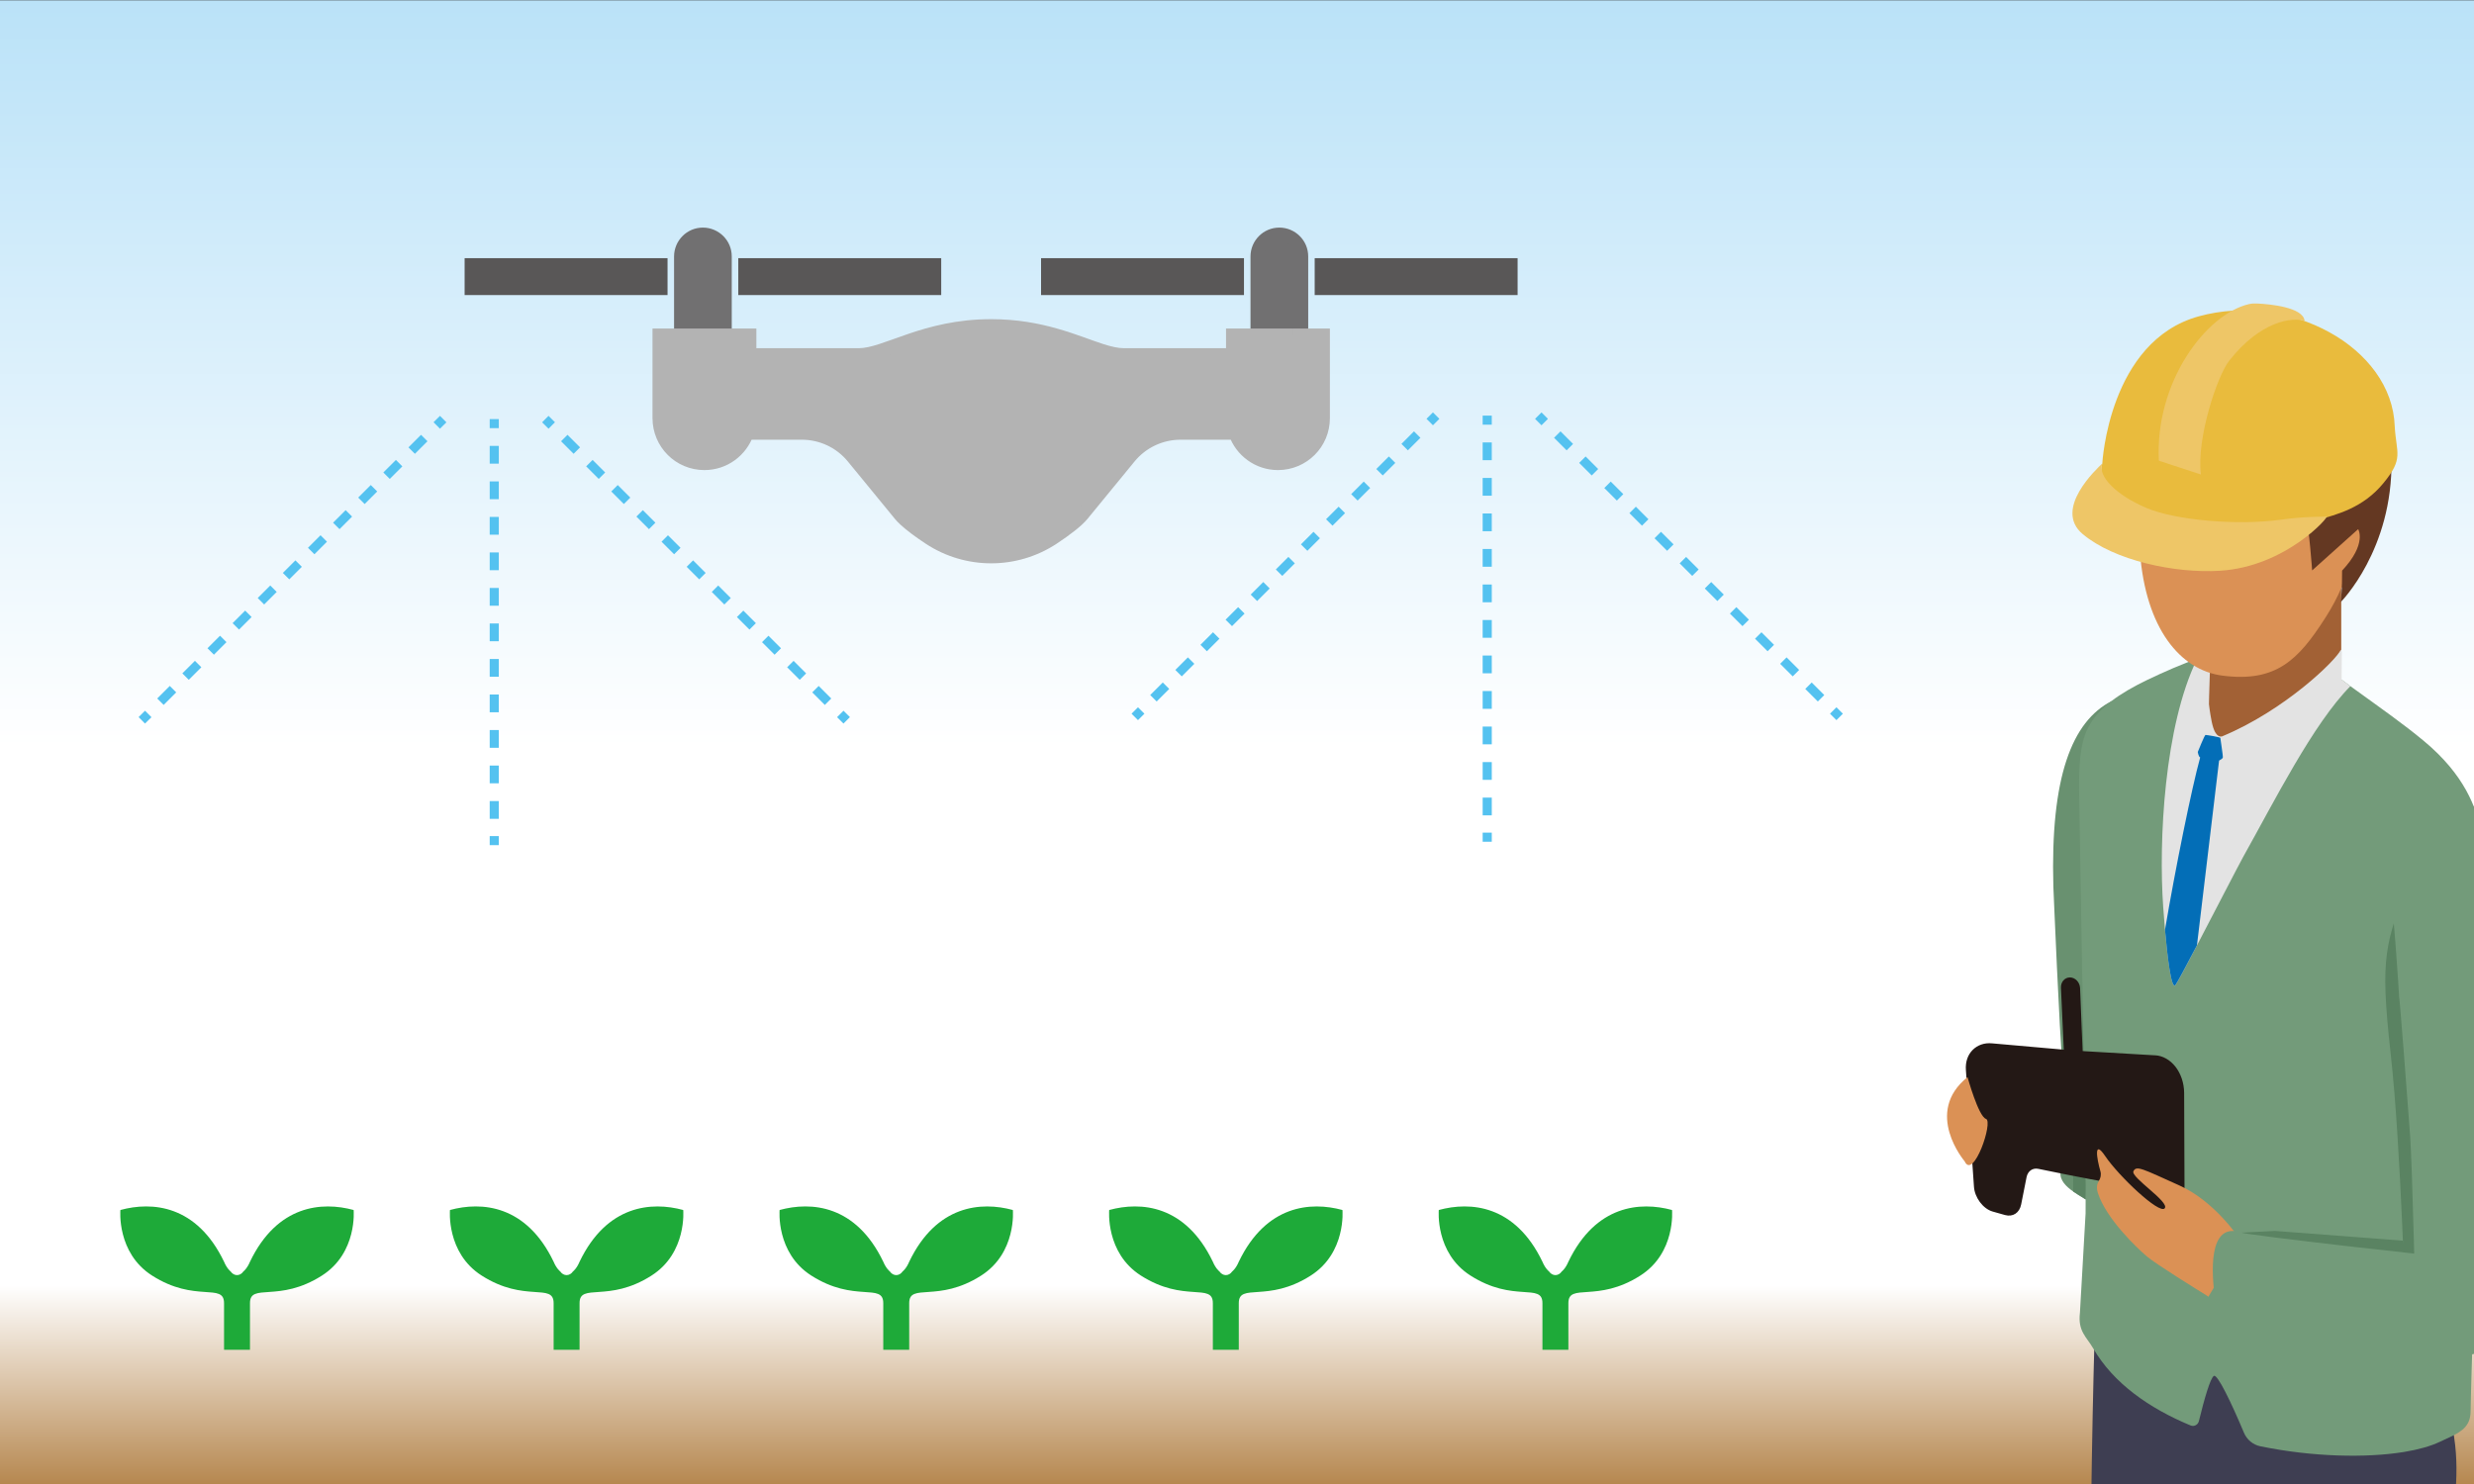 <?xml version="1.0" encoding="UTF-8"?><svg id="_イヤー_1" xmlns="http://www.w3.org/2000/svg" xmlns:xlink="http://www.w3.org/1999/xlink" viewBox="0 0 500 300"><rect x="0" y="0" width="500" height="300" fill="#333333" stroke="none"/><defs><style>.cls-1{stroke-dasharray:0 0 3.59 3.59;}.cls-1,.cls-2{stroke:#54c2f0;stroke-miterlimit:10;stroke-width:1.84px;}.cls-1,.cls-2,.cls-3{fill:none;}.cls-4{fill:#643822;}.cls-5{fill:#e9bb3d;}.cls-6{fill:#eec667;}.cls-7{clip-path:url(#clippath-1);}.cls-8{fill:#595757;}.cls-9{fill:#699170;}.cls-10{fill:#717071;}.cls-11{fill:#739b7a;}.cls-12{clip-path:url(#clippath);}.cls-13{fill:#036eb7;}.cls-14{fill:#b3b3b3;}.cls-15{fill:#db9155;}.cls-16{fill:#231815;}.cls-17{fill:url(#_称未設定グラデーション_120);}.cls-18{fill:#5a8362;}.cls-19{fill:#3e3e52;}.cls-20{fill:#1eaa39;}.cls-21{fill:#a26135;}.cls-22{fill:#e3e3e3;}</style><clipPath id="clippath"><rect class="cls-3" x="0" y="0" width="500" height="302"/></clipPath><linearGradient id="_称未設定グラデーション_120" x1="257.96" y1="302.23" x2="257.96" y2=".06" gradientTransform="matrix(1, 0, 0, 1, 0, 0)" gradientUnits="userSpaceOnUse"><stop offset="0" stop-color="#b28146"/><stop offset=".14" stop-color="#fff"/><stop offset=".5" stop-color="#fff"/><stop offset="1" stop-color="#bae2f8"/></linearGradient><clipPath id="clippath-1"><rect class="cls-3" x="375.23" y="36" width="182.71" height="265.05"/></clipPath></defs><g class="cls-12"><rect class="cls-17" x="-4.07" y=".06" width="524.07" height="302.17"/><g class="cls-7"><g><g><path class="cls-9" d="M423.15,191.12c.78,16.38,2.28,51.95,.51,51.95-.65,0-1.39-.21-2.12-.6-.13-.07-.28-.15-.41-.23v-.02c-.6-.37-1.37-.81-2.12-1.34-1.45-1.01-2.77-2.3-2.57-3.91,.46-3.68,.78-20.12,.33-23.11-.46-2.98-1.78-34.61-1.78-34.61-.62-22.14,3.73-33.44,11.8-37.53l-3.99,40.33-.05,.99s.15,2.8,.37,7.19c.02,.29,.02,.59,.03,.88Z"/><path class="cls-18" d="M421.53,242.46c-.13-.07-.28-.15-.41-.23v-.02c-.6-.37-1.37-.81-2.12-1.34-.16-9.52,1.78-27.34,1.92-34.48,.11-5.41-.44-43.03,.98-37.71,.16,.64,.75,11.39,.88,13.36,.13,2.13,.24,4.94,.33,8.18,.02,.29,.02,.59,.03,.88,.46,17.89-1.56,47.51-1.61,51.34Z"/><path class="cls-19" d="M493.4,382.86c.34,5.18,2,72.84,2,72.84-6.16,6.5-21.64,2.23-21.98-4.61-.34-6.86-10.24-71.91-10.92-74.67-.7-2.74-7.77-54.56-7.77-54.56,0,0-2.87,30.18-4.14,41.68-.28,2.48-2.79,55.53-3.24,64.09-.34,6.53-19,.94-19.24-4.24-.62-13.13-4.2-62.83-4.89-78.93-1.17-11.7-.59-46.19-.1-66.84,.23-9.56,.44-16.16,.44-16.16,8.54,7.59,20.16,12.78,31.51,16.31,20.25,6.29,39.74,7.33,39.74,7.33,.68,2.44,1.14,4.77,1.39,7.09,.88,8.07-.62,15.9-2.75,27.62-.6,3.31-.44,57.39-.05,63.06Z"/><path class="cls-11" d="M499.31,285.36c0,.37-.03,.72-.1,1.04-.03,.18-.08,.34-.11,.5-.73,2.44-3.21,3.23-6.03,4.58-1.81,.86-4.24,1.55-7.09,2.02l-.29,.05c-7.55,1.2-18.27,1-28.89-1.18-1.49-.31-2.73-1.36-3.31-2.77-2.57-6.14-5.33-11.81-6.04-11.46-.72,.35-1.96,4.68-3.06,9.18-.18,.72-.97,1.13-1.66,.85-8.37-3.47-15.61-8.54-19.68-15.57-1.39-2.4-3.14-3.45-2.69-7.23l1.14-20.07c.02-.11,.02-5.52,.02-5.65l-1.34-79.97c0-10.22,.51-15.28,11.85-21.26,2-1.06,6.58-3.18,9.68-4.37,.11-.05,.23-.1,.33-.13,.81-.33,1.52-.57,2-.68,10.84-2.69,16.9-4.99,25.78,1.63,1.43,1.06,2.77,2.04,4.02,2.97,.41,.31,.8,.59,1.19,.88,.23,.16,.44,.31,.65,.47,5.78,4.19,9.96,7.09,14.21,10.62,8.2,6.83,10.59,13.43,11.62,18.58,1.96,9.74-1.89,97.87-2.2,117Z"/><path class="cls-22" d="M475.03,138.7c-7.56,7.63-15.46,23.43-21.67,34.51-1.06,1.92-5.74,11.02-9.35,17.91-2.23,4.29-4.07,7.72-4.37,8.05-.83,.88-1.61-5.87-2.09-11.19-.16-1.81-.28-3.47-.36-4.59-.95-13.36,.21-36.63,6.84-50.16,10.84-2.69,16.9-4.99,25.78,1.63,1.43,1.06,2.77,2.04,4.02,2.97,.41,.31,.8,.59,1.19,.88Z"/><path class="cls-21" d="M473.17,116.14v19.04s-6.44,9.53-13.99,14.15c-5.53,3.39-12.79,1.03-12.79-5.1,0-2.41,.51-15.67,.43-16.22l11.95-13.43,14.39,1.55Z"/><path class="cls-18" d="M499.1,273.13c-.73,2.44-12.07-1.66-12.58-4.81-.55-3.29-1.16-35.55-3.37-55.38-2.2-19.81-1.09-22.06,3.86-35.28,8.88-14.31,11.13,65.97,12.09,95.46Z"/><path class="cls-11" d="M484.85,201.23s-1.19-20.46-2.27-23.78c-1.08-3.32,2.49-30.02,6.66-27.03,5.29,3.8,11.75,11.79,14.27,21.87,2.44,9.74,2.09,32.82,2.09,32.82,.7,11.08,.38,21.81,.05,26.36s-1.31,33.27-1.28,35.95c.02,1.33-.04,2.33-.13,3.09-.15,1.27-1.04,2.3-2.26,2.66-4.37,1.27-15.34,3.78-13.89-3.47,.33-1.63-.64-35.27-.98-39.85-.7-9.63-2.16-28.56-2.28-28.61Z"/><path class="cls-22" d="M449.09,148.87c-2.28,.41-2.28-5.39-3.1-8.78,0,0-2.16,5.05-.54,10.64,1.15,3.95,5.77,6.31,5.77,6.31,0,0,6.31-3.98,11.13-6.6,6.31-3.43,10.88-11.44,10.88-11.44l.06-7.26-.2-.4c-.92,2.11-11.37,12.29-24,17.52Z"/><path class="cls-13" d="M449.24,153.13c.06-.31-.5-3.75-.5-3.94s-2.81-.62-3-.62-1.56,3.44-1.56,3.44c0,0,.12,.96,.48,1.11-1.69,6.08-5,22.37-7.11,34.85,.47,5.33,1.25,12.07,2.09,11.19,.29-.33,2.13-3.76,4.37-8.05,1.64-13.86,3.97-33.25,4.47-37.35,.28-.15,.73-.42,.77-.63Z"/><path class="cls-15" d="M458.31,73.45c-9.73-2.43-21.11,4.03-24.9,12.57-1.57,3.54-2.7,8.72-2.29,12.57l1.37,13.03c1.15,15.35,8.09,23.87,16.72,24.97,10.77,1.37,15.27-3.14,20.73-11.68,.94-1.47,4.51-7.12,4.52-11.48l1.41-11.29c2.12-14.04-1.42-24.67-17.55-28.7Z"/><path class="cls-15" d="M471.32,106.32c1.42-3.32,6.64-1.66,6.17,2.37-.47,4.03-3.56,12.33-6.4,10.44-2.85-1.9,.24-12.81,.24-12.81Z"/><path class="cls-4" d="M438.11,87.09c-.24,5.29,4.48,11.67,14.98,14.51,6.82,1.84,11.95-1.04,12.92,2.81,.64,1.92,1.28,10.9,1.28,10.9l9.3-8.34s1.84,2.97-3.25,8.38c.04,3.8-.28,6.37-.28,6.37,0,0,10.58-10.58,10.26-28.86-.11-6.48-8.02-22.77-26.61-24.69-18.6-1.92-25.33,12.19-28.86,16.99-5.83,8.7,3.21,12.19,3.21,12.19l.53-3.94s2.03,1.06,6.52-6.32Z"/><path class="cls-5" d="M424.88,93.68s1.31-24.72,19.49-29.73c18.18-5.01,39.08,6.19,39.61,22.25,.32,5.54,1.87,6.42-2.3,11.49-4.1,4.99-9.38,6.34-13.42,7.44-4.04,1.1-18.9,4.37-29.72,.9-16.74-4.17-13.66-12.34-13.66-12.34Z"/><path class="cls-6" d="M470.21,104.39c.74-.12-8.18,10.16-21.53,10.99-9.24,.57-21.39-2.09-27.75-7.4-6.07-5.07,2.93-13.29,3.95-14.29-.98,2.66,2.91,6.43,8.88,8.98,5.97,2.55,18.67,3.59,27.11,2.4,5.26-.74,8.59-.55,9.34-.67Z"/><path class="cls-6" d="M436.31,93.13c-.81-15.96,9.56-29.63,18.2-31.65,.56-.13,1.14-.15,1.72-.12,2.5,.13,9.27,.73,9.54,3.52-2.5-.81-8.91-.02-15.25,8.05-2.44,3.11-6.62,15.73-5.72,22.99l-8.5-2.79Z"/></g><g><g><path class="cls-16" d="M420.29,213.18l-2.53-.19-.6-13.27c-.04-.78,.51-1.41,1.22-1.4,.71,0,1.32,.65,1.35,1.44l.56,13.42Z"/><path class="cls-16" d="M420.29,213.18l-.03-.74-1.89-.14-.56-12.58c0-.2,.05-.37,.16-.49,.11-.13,.26-.2,.44-.2,.18,0,.34,.08,.46,.21,.12,.13,.2,.3,.21,.5l.57,13.38,.64,.05-.03-.74,.03,.74,.64,.05-.54-13.46c-.03-.6-.27-1.14-.64-1.53-.37-.39-.87-.63-1.4-.64-.54,0-1.01,.23-1.34,.61-.33,.38-.52,.91-.49,1.5l.64,13.96,3.81,.31-.03-.74-.64-.05Z"/></g><path class="cls-16" d="M435.52,214.13l-14.28-.88-4.43-.34-14.16-1.3c-2.83-.3-4.94,1.84-4.72,4.8l1.61,23.66c.11,1.84,1.51,3.7,3.13,4.16l2.52,.7c1.32,.36,2.43-.37,2.7-1.78l1.08-5.48c.3-1.53,1.51-2.39,2.96-2.09l5.81,1.16,4.29,.82,5.84,1.06c1.46,.26,2.75,1.71,3.16,3.57l1.46,6.73c.37,1.77,1.56,3.2,2.89,3.5l2.56,.56c1.64,.35,2.98-1.17,2.98-3.39l-.14-28.69c-.03-3.6-2.4-6.61-5.27-6.75Z"/><path class="cls-16" d="M435.52,214.13v-.79l-14.31-.84-4.43-.33-14.17-1.25c-1.59-.16-2.98,.37-3.94,1.34-.96,.96-1.48,2.39-1.36,4.04l1.63,23.59c.07,1.1,.53,2.22,1.21,3.13,.68,.91,1.59,1.62,2.56,1.9l2.51,.71c1.59,.44,2.93-.44,3.26-2.15l1.09-5.5c.25-1.24,1.22-1.93,2.39-1.69l5.81,1.18,4.28,.83,5.83,1.08c1.17,.21,2.22,1.39,2.55,2.88l1.46,6.72c.45,2.13,1.88,3.86,3.49,4.23l2.55,.57c.99,.22,1.89-.13,2.54-.87,.65-.74,1.06-1.88,1.06-3.23l-.11-28.77c-.02-2.03-.69-3.9-1.76-5.27-1.07-1.36-2.55-2.24-4.17-2.31v.79l.03,.79c1.26,.07,2.4,.75,3.24,1.82,.84,1.08,1.36,2.52,1.38,4.1l.16,28.62c0,.88-.26,1.62-.69,2.11-.43,.49-1.02,.72-1.67,.58l-2.56-.55c-1.06-.23-2-1.37-2.3-2.77l-1.46-6.74c-.49-2.22-2.04-3.95-3.78-4.25l-5.85-1.04-4.29-.8-5.82-1.14c-1.72-.35-3.17,.67-3.53,2.49l-1.08,5.46c-.22,1.12-1.1,1.7-2.15,1.41l-2.52-.69c-.64-.18-1.24-.64-1.69-1.24-.45-.6-.75-1.33-.79-2.06l-1.59-23.74c-.1-1.3,.32-2.41,1.06-3.17,.75-.76,1.83-1.17,3.07-1.04l14.14,1.34,4.43,.35,14.26,.93v-.79Z"/><polygon class="cls-16" points="408.65 228.73 408.16 219.37 411.76 219.83 412.21 229.35 408.65 228.73"/></g><path class="cls-15" d="M453.01,250.97c-.06-.07-.1-.13-.15-.2-.61-.92-5.46-8.01-12.39-11.12-7.42-3.33-8.69-4.12-9.3-2.88-.6,1.23,7.39,6.22,6.32,7.5-1.07,1.27-9.31-6.53-12.02-10.55-2.33-3.46-1.76,.34-.97,3.08,.19,.67,.04,1.37-.33,1.96-.32,.51-.55,1.3-.18,2.42,1.67,5.19,7.89,11.12,9.93,12.84,1.86,1.57,10.47,6.9,11.97,7.82,.15,.09,.28,.19,.41,.32"/><polygon class="cls-18" points="453.01 249.19 459.78 248.84 485.63 250.81 487.97 257.76 451.02 251.36 453.01 249.19"/><path class="cls-11" d="M492.45,272.42c-4.46-.95-36.77-6.46-39.43-6.79-1.32-.17-2.3-.37-3.04-.56-1.23-.32-2.14-1.35-2.32-2.61-.65-4.5-1.62-15.71,5.36-13.27,1.57,.55,39.02,4.8,43.61,5.1,9.64,.64,.29,19.08-4.17,18.13Z"/><path class="cls-15" d="M397.64,217.74s2.2,7.95,3.73,8.45c1.53,.5-2.54,12.46-4.32,8.56,0,0-8.37-9.82,.6-17.01Z"/></g></g><g><g><line class="cls-2" x1="99.89" y1="84.72" x2="99.89" y2="86.55"/><line class="cls-1" x1="99.89" y1="90.14" x2="99.89" y2="167.23"/><line class="cls-2" x1="99.89" y1="169.02" x2="99.89" y2="170.85"/></g><g><line class="cls-2" x1="89.57" y1="84.72" x2="88.27" y2="86.01"/><line class="cls-1" x1="85.74" y1="88.55" x2="31.22" y2="143.06"/><line class="cls-2" x1="29.96" y1="144.33" x2="28.66" y2="145.62"/></g><g><line class="cls-2" x1="110.21" y1="84.72" x2="111.51" y2="86.01"/><line class="cls-1" x1="114.04" y1="88.55" x2="168.55" y2="143.06"/><line class="cls-2" x1="169.82" y1="144.33" x2="171.12" y2="145.62"/></g></g><g><g><line class="cls-2" x1="300.57" y1="84.02" x2="300.57" y2="85.85"/><line class="cls-1" x1="300.57" y1="89.44" x2="300.57" y2="166.53"/><line class="cls-2" x1="300.57" y1="168.32" x2="300.57" y2="170.16"/></g><g><line class="cls-2" x1="290.25" y1="84.02" x2="288.95" y2="85.32"/><line class="cls-1" x1="286.42" y1="87.85" x2="231.91" y2="142.36"/><line class="cls-2" x1="230.64" y1="143.63" x2="229.34" y2="144.93"/></g><g><line class="cls-2" x1="310.89" y1="84.02" x2="312.19" y2="85.32"/><line class="cls-1" x1="314.73" y1="87.85" x2="369.24" y2="142.36"/><line class="cls-2" x1="370.5" y1="143.63" x2="371.8" y2="144.93"/></g></g><g><path class="cls-10" d="M146.55,76.14v-24.3c0-2.48-2.01-4.49-4.49-4.49s-4.49,2.01-4.49,4.49v24.3c0,2.48,2.01,4.49,4.49,4.49s4.49-2.01,4.49-4.49"/><path class="cls-10" d="M147.89,76.14v-24.3c0-1.61-.65-3.07-1.71-4.12-1.05-1.05-2.52-1.71-4.12-1.71-1.61,0-3.07,.65-4.12,1.71-1.05,1.05-1.71,2.52-1.71,4.12v24.3c0,1.61,.65,3.07,1.71,4.12,1.05,1.05,2.52,1.71,4.12,1.71,1.61,0,3.07-.65,4.12-1.71,1.05-1.05,1.71-2.52,1.71-4.12h-2.69c0,.87-.35,1.65-.92,2.22-.57,.57-1.35,.92-2.22,.92-.87,0-1.65-.35-2.22-.92-.57-.57-.92-1.35-.92-2.22v-24.3c0-.87,.35-1.65,.92-2.22,.57-.57,1.35-.92,2.22-.92,.87,0,1.65,.35,2.22,.92,.57,.57,.92,1.35,.92,2.22v24.3h2.69Z"/><rect class="cls-8" x="93.9" y="52.19" width="41.01" height="7.46"/><rect class="cls-8" x="149.21" y="52.19" width="41.01" height="7.46"/><path class="cls-10" d="M263.04,76.14v-24.3c0-2.48-2.01-4.49-4.49-4.49s-4.49,2.01-4.49,4.49v24.3c0,2.48,2.01,4.49,4.49,4.49s4.49-2.01,4.49-4.49"/><path class="cls-10" d="M264.39,76.14v-24.3c0-1.61-.65-3.07-1.71-4.12-1.05-1.05-2.52-1.71-4.12-1.71-1.61,0-3.07,.65-4.12,1.71-1.05,1.05-1.71,2.52-1.71,4.12v24.3c0,1.61,.65,3.07,1.71,4.12,1.05,1.05,2.52,1.71,4.12,1.71,1.61,0,3.07-.65,4.12-1.71,1.05-1.05,1.71-2.52,1.71-4.12h-2.69c0,.87-.35,1.65-.92,2.22-.57,.57-1.35,.92-2.22,.92-.87,0-1.65-.35-2.22-.92-.57-.57-.92-1.35-.92-2.22v-24.3c0-.87,.35-1.65,.92-2.22,.57-.57,1.35-.92,2.22-.92,.87,0,1.65,.35,2.22,.92,.57,.57,.92,1.35,.92,2.22v24.3h2.69Z"/><rect class="cls-8" x="210.4" y="52.19" width="41.01" height="7.46"/><rect class="cls-8" x="265.7" y="52.19" width="41.01" height="7.46"/><path class="cls-14" d="M261.32,67.76h-12.2v3.98h-22.03c-5.49,0-13.23-5.88-26.78-5.88s-21.29,5.88-26.78,5.88h-22.03v-3.98h-18.3v16.79c0,5.05,4.1,9.15,9.15,9.15,4,0,7.4-2.57,8.64-6.14h11.06c4,0,7.79,1.79,10.32,4.89l9.55,11.65c1.02,1.24,3.27,2.99,5.91,4.73,7.57,4.99,17.39,4.99,24.95,0,2.64-1.74,4.9-3.49,5.91-4.73l9.55-11.65c2.53-3.09,6.32-4.89,10.32-4.89h11.06c1.24,3.57,4.64,6.14,8.64,6.14,5.05,0,9.15-4.1,9.15-9.15v-16.79h-6.1Z"/><path class="cls-14" d="M261.32,67.76v-1.35h-13.54v5.33h1.35v-1.35c-5.78,0-17.91,0-22.03,0-1.13,0-2.52-.32-4.18-.85-2.48-.8-5.53-2.06-9.25-3.11-3.72-1.06-8.12-1.91-13.35-1.91-6.97,0-12.47,1.52-16.85,3.01-2.19,.75-4.1,1.48-5.75,2.01-1.66,.54-3.05,.86-4.18,.85-4.12,0-16.25,0-22.03,0v1.35h1.35v-5.33h-20.99v18.13c0,2.89,1.18,5.53,3.07,7.42,1.89,1.9,4.53,3.07,7.42,3.07,2.29,0,4.42-.74,6.14-1.99,1.72-1.25,3.05-3.01,3.77-5.06l-1.27-.44v1.35h11.06c3.6,0,7,1.61,9.28,4.39l9.55,11.65c.31,.38,.68,.76,1.11,1.15,.64,.59,1.41,1.22,2.27,1.86,.86,.65,1.82,1.31,2.83,1.98,4.01,2.64,8.61,3.96,13.22,3.96,4.6,0,9.21-1.32,13.22-3.96,1.35-.89,2.6-1.78,3.66-2.62,.53-.42,1.02-.83,1.44-1.22,.43-.4,.8-.77,1.11-1.15l9.55-11.65c2.28-2.78,5.69-4.39,9.28-4.39h11.06v-1.35l-1.27,.44c.71,2.05,2.04,3.81,3.77,5.06,1.72,1.25,3.85,1.99,6.14,1.99,2.89,0,5.53-1.18,7.42-3.07,1.9-1.89,3.07-4.53,3.07-7.42v-18.13h-7.45v2.69h4.75v15.44c0,2.16-.87,4.1-2.29,5.52-1.42,1.41-3.36,2.28-5.52,2.29-1.71,0-3.28-.55-4.56-1.47-1.28-.93-2.28-2.24-2.81-3.76l-.31-.9h-12.02c-4.4,0-8.57,1.97-11.36,5.38l-9.55,11.65c-.2,.24-.49,.55-.85,.88-.55,.5-1.25,1.08-2.06,1.69-.81,.61-1.73,1.25-2.7,1.89-3.56,2.35-7.65,3.52-11.74,3.52-4.09,0-8.18-1.17-11.74-3.52-1.29-.85-2.49-1.71-3.47-2.48-.49-.39-.93-.76-1.29-1.09-.36-.34-.66-.64-.85-.88l-9.55-11.65c-2.79-3.4-6.96-5.38-11.36-5.38h-12.02l-.31,.9c-.53,1.52-1.52,2.83-2.81,3.76-1.29,.93-2.85,1.47-4.56,1.47-2.16,0-4.1-.87-5.52-2.29-1.41-1.42-2.28-3.36-2.29-5.52v-15.44h15.61v3.98h23.38c1.61,0,3.24-.42,5.01-.98,2.64-.85,5.61-2.08,9.16-3.09,3.55-1.01,7.68-1.81,12.61-1.81,6.58,0,11.73,1.42,15.98,2.87,2.13,.72,4.03,1.46,5.79,2.03,1.76,.57,3.39,.98,5.01,.98h23.38v-3.98h10.85v-1.35Z"/></g><g><path class="cls-20" d="M71.47,244.61c-6.4-1.74-15.42-1.05-20.95,10.46-.58,1.4-1.34,1.97-1.34,1.97-.31,.46-.78,.73-1.28,.73s-.96-.27-1.28-.73c0,0-.76-.57-1.34-1.97-5.53-11.51-14.55-12.21-20.95-10.46,0,0-.79,8.66,6.4,13.25,8.73,5.58,14.55,1.39,14.55,5.58v9.42h5.24v-9.42c0-4.19,5.82,0,14.55-5.58,7.2-4.6,6.4-13.25,6.4-13.25Z"/><path class="cls-20" d="M138.08,244.61c-6.4-1.74-15.42-1.05-20.95,10.46-.58,1.4-1.34,1.97-1.34,1.97-.31,.46-.78,.73-1.28,.73s-.96-.27-1.28-.73c0,0-.76-.57-1.34-1.97-5.53-11.51-14.55-12.21-20.95-10.46,0,0-.79,8.66,6.4,13.25,8.73,5.58,14.55,1.39,14.55,5.58v9.42h5.24v-9.42c0-4.19,5.82,0,14.55-5.58,7.2-4.6,6.4-13.25,6.4-13.25Z"/><path class="cls-20" d="M204.7,244.61c-6.4-1.74-15.42-1.05-20.95,10.46-.58,1.4-1.34,1.97-1.34,1.97-.31,.46-.78,.73-1.28,.73s-.96-.27-1.28-.73c0,0-.76-.57-1.34-1.97-5.53-11.51-14.55-12.21-20.95-10.46,0,0-.79,8.66,6.4,13.25,8.73,5.58,14.55,1.39,14.55,5.58v9.42h5.24v-9.42c0-4.19,5.82,0,14.55-5.58,7.2-4.6,6.4-13.25,6.4-13.25Z"/><path class="cls-20" d="M271.31,244.61c-6.4-1.74-15.42-1.05-20.95,10.46-.58,1.4-1.34,1.97-1.34,1.97-.31,.46-.78,.73-1.28,.73s-.96-.27-1.28-.73c0,0-.76-.57-1.34-1.97-5.53-11.51-14.55-12.21-20.95-10.46,0,0-.79,8.66,6.4,13.25,8.73,5.58,14.55,1.39,14.55,5.58v9.42h5.24v-9.42c0-4.19,5.82,0,14.55-5.58,7.2-4.6,6.4-13.25,6.4-13.25Z"/><path class="cls-20" d="M337.92,244.61c-6.4-1.74-15.42-1.05-20.95,10.46-.58,1.4-1.34,1.97-1.34,1.97-.31,.46-.78,.73-1.28,.73s-.96-.27-1.28-.73c0,0-.76-.57-1.34-1.97-5.53-11.51-14.55-12.21-20.95-10.46,0,0-.79,8.66,6.4,13.25,8.73,5.58,14.55,1.39,14.55,5.58v9.42h5.24v-9.42c0-4.19,5.82,0,14.55-5.58,7.2-4.6,6.4-13.25,6.4-13.25Z"/></g><rect class="cls-3" x="-4.07" y="-3.39" width="524.07" height="306.12"/></g></svg>